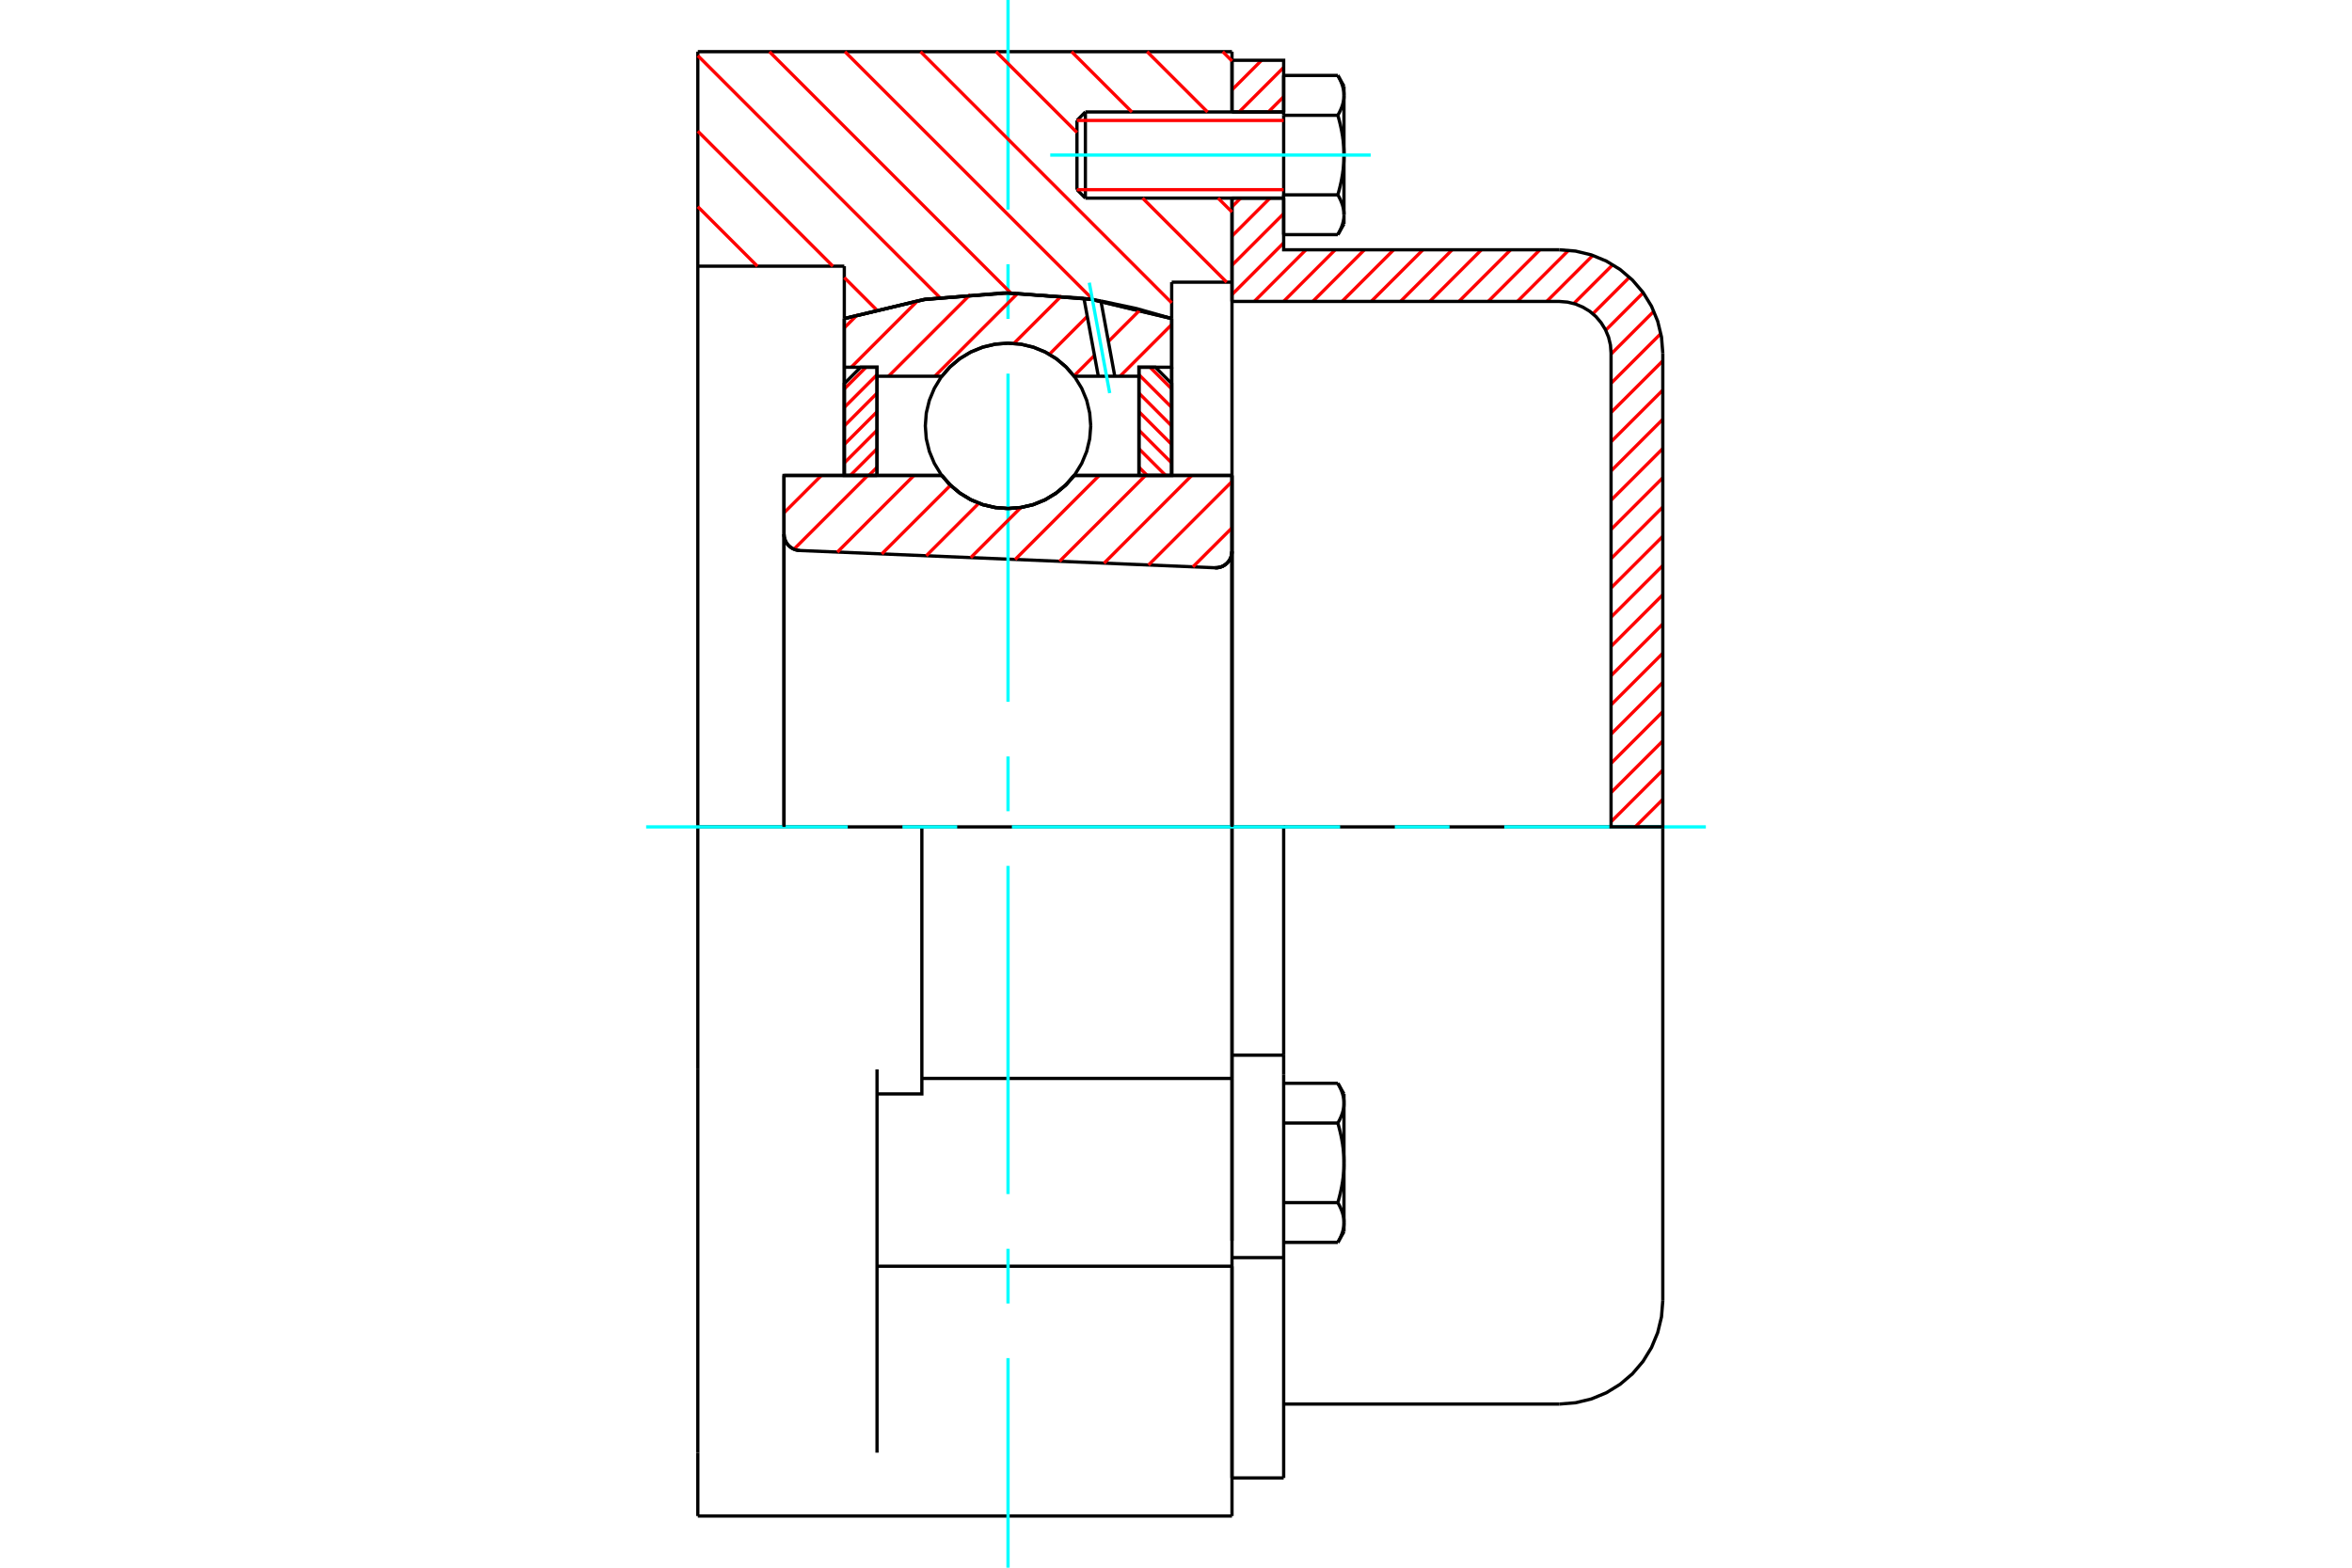 <?xml version="1.0" standalone="no"?>
<!DOCTYPE svg PUBLIC "-//W3C//DTD SVG 1.1//EN"
	"http://www.w3.org/Graphics/SVG/1.1/DTD/svg11.dtd">
<svg xmlns="http://www.w3.org/2000/svg" height="100%" width="100%" viewBox="0 0 36000 24000">
	<rect x="-1800" y="-1200" width="39600" height="26400" style="fill:#FFF"/>
	<g style="fill:none; fill-rule:evenodd" transform="matrix(1 0 0 1 0 0)">
		<g style="fill:none; stroke:#000; stroke-width:50; shape-rendering:geometricPrecision">
			<polyline points="18596,8692 18636,8691 18676,8683 18714,8669 18749,8648 18780,8623 18807,8593 18828,8559 18844,8521 18854,8482 18857,8442"/>
			<line x1="18857" y1="7279" x2="18857" y2="8442"/>
			<line x1="16441" y1="7279" x2="18857" y2="7279"/>
			<polyline points="14416,7279 14545,7426 14695,7551 14862,7652 15043,7726 15234,7770 15429,7785 15623,7770 15814,7726 15995,7652 16162,7551 16312,7426 16441,7279"/>
			<line x1="12000" y1="7279" x2="14416" y2="7279"/>
			<line x1="12000" y1="8177" x2="12000" y2="7279"/>
			<polyline points="12000,8177 12003,8215 12012,8253 12026,8288 12045,8321 12070,8351 12098,8376 12130,8397 12165,8413 12202,8423 12240,8428"/>
			<line x1="18596" y1="8692" x2="12240" y2="8428"/>
			<line x1="18857" y1="8442" x2="18857" y2="12659"/>
			<line x1="12000" y1="8177" x2="12000" y2="12659"/>
			<polyline points="18596,8692 18636,8691 18676,8683 18714,8669 18749,8648 18780,8623 18807,8593 18828,8559 18844,8521 18854,8482 18857,8442"/>
			<line x1="10681" y1="791" x2="18857" y2="791"/>
			<line x1="18857" y1="19385" x2="18857" y2="23209"/>
			<line x1="10681" y1="23209" x2="10681" y2="22239"/>
			<line x1="18857" y1="19385" x2="18857" y2="16510"/>
			<line x1="14110" y1="16510" x2="18857" y2="16510"/>
			<polyline points="18857,12659 14110,12659 10681,12659"/>
			<line x1="12923" y1="4075" x2="10681" y2="4075"/>
			<line x1="12923" y1="4877" x2="12923" y2="4075"/>
			<polyline points="17934,4877 16697,4582 15429,4484 14160,4582 12923,4877"/>
			<line x1="17934" y1="4320" x2="17934" y2="4877"/>
			<line x1="18857" y1="4320" x2="17934" y2="4320"/>
			<line x1="18857" y1="3033" x2="18857" y2="4320"/>
			<line x1="18857" y1="791" x2="18857" y2="1714"/>
			<line x1="10681" y1="4075" x2="10681" y2="791"/>
			<line x1="10681" y1="16371" x2="10681" y2="12659"/>
			<polyline points="13424,16747 14110,16747 14110,12659"/>
			<line x1="12923" y1="7279" x2="12923" y2="4877"/>
			<line x1="17934" y1="4877" x2="17934" y2="7279"/>
			<line x1="18857" y1="4320" x2="18857" y2="18995"/>
			<line x1="10681" y1="12659" x2="10681" y2="4075"/>
			<line x1="18857" y1="12659" x2="18857" y2="16510"/>
			<line x1="10681" y1="22239" x2="10681" y2="16371"/>
			<line x1="13424" y1="22239" x2="13424" y2="16371"/>
			<line x1="10681" y1="23209" x2="18857" y2="23209"/>
			<line x1="13424" y1="19385" x2="18857" y2="19385"/>
			<line x1="18857" y1="16154" x2="19648" y2="16154"/>
			<line x1="19648" y1="16455" x2="19648" y2="16154"/>
			<line x1="19648" y1="16546" x2="19648" y2="16455"/>
			<line x1="19648" y1="19253" x2="19648" y2="16546"/>
			<polyline points="19648,16154 19648,12659 18857,12659"/>
			<line x1="18857" y1="22626" x2="18857" y2="19385"/>
			<line x1="19648" y1="22626" x2="19648" y2="19253"/>
			<polyline points="20571,16889 20571,16880 20571,16872 20571,16864 20570,16855 20570,16847 20569,16839 20568,16830 20567,16822 20565,16813 20564,16805 20562,16797 20561,16788 20559,16780 20557,16772 20554,16763 20552,16755 20550,16746 20547,16738 20544,16729 20541,16720 20538,16712 20535,16703 20531,16694 20528,16685 20524,16677 20520,16668 20516,16659 20512,16650 20507,16641 20503,16631 20498,16622 20493,16613 20488,16603 20483,16594 20477,16584"/>
			<line x1="20571" y1="16747" x2="20571" y2="16889"/>
			<polyline points="20571,17802 20571,17785 20571,17769 20571,17752 20570,17735 20570,17719 20569,17702 20568,17685 20567,17669 20565,17652 20564,17635 20562,17619 20561,17602 20559,17585 20557,17568 20554,17551 20552,17534 20550,17517 20547,17500 20544,17483 20541,17466 20538,17449 20535,17431 20531,17414 20528,17396 20524,17378 20520,17360 20516,17342 20512,17324 20507,17306 20503,17288 20498,17269 20493,17250 20488,17231 20483,17212 20477,17193"/>
			<line x1="20571" y1="16889" x2="20571" y2="17802"/>
			<polyline points="20477,17193 20483,17183 20488,17174 20493,17165 20498,17155 20503,17146 20507,17137 20512,17128 20516,17118 20520,17109 20524,17101 20528,17092 20531,17083 20535,17074 20538,17065 20541,17057 20544,17048 20547,17040 20550,17031 20552,17023 20554,17014 20557,17006 20559,16997 20561,16989 20562,16980 20564,16972 20565,16964 20567,16955 20568,16947 20569,16939 20570,16930 20570,16922 20571,16914 20571,16905 20571,16897 20571,16889"/>
			<polyline points="20571,18716 20571,18707 20571,18699 20571,18691 20570,18682 20570,18674 20569,18666 20568,18657 20567,18649 20565,18641 20564,18632 20562,18624 20561,18616 20559,18607 20557,18599 20554,18590 20552,18582 20550,18573 20547,18565 20544,18556 20541,18548 20538,18539 20535,18530 20531,18522 20528,18513 20524,18504 20520,18495 20516,18486 20512,18477 20507,18468 20503,18459 20498,18449 20493,18440 20488,18430 20483,18421 20477,18411"/>
			<line x1="20571" y1="17802" x2="20571" y2="18716"/>
			<polyline points="20477,18411 20483,18392 20488,18373 20493,18354 20498,18335 20503,18317 20507,18298 20512,18280 20516,18262 20520,18244 20524,18226 20528,18208 20531,18191 20535,18173 20538,18156 20541,18139 20544,18121 20547,18104 20550,18087 20552,18070 20554,18053 20557,18036 20559,18019 20561,18003 20562,17986 20564,17969 20565,17952 20567,17936 20568,17919 20569,17902 20570,17886 20570,17869 20571,17852 20571,17836 20571,17819 20571,17802"/>
			<line x1="20571" y1="18716" x2="20571" y2="18857"/>
			<polyline points="20477,19020 20483,19011 20488,19001 20493,18992 20498,18982 20503,18973 20507,18964 20512,18955 20516,18946 20520,18937 20524,18928 20528,18919 20531,18910 20535,18901 20538,18893 20541,18884 20544,18875 20547,18867 20550,18858 20552,18850 20554,18841 20557,18833 20559,18824 20561,18816 20562,18808 20564,18799 20565,18791 20567,18783 20568,18774 20569,18766 20570,18758 20570,18749 20571,18741 20571,18733 20571,18724 20571,18716"/>
			<line x1="19648" y1="19020" x2="20477" y2="19020"/>
			<line x1="19648" y1="18411" x2="20477" y2="18411"/>
			<line x1="19648" y1="17193" x2="20477" y2="17193"/>
			<line x1="19648" y1="16584" x2="20477" y2="16584"/>
			<polyline points="25451,12659 23868,12659 19648,12659"/>
			<line x1="25451" y1="19912" x2="25451" y2="12659"/>
			<line x1="16484" y1="1844" x2="16484" y2="2904"/>
			<line x1="16613" y1="1714" x2="16613" y2="3033"/>
			<polyline points="20571,1460 20571,1452 20571,1443 20571,1435 20570,1427 20570,1418 20569,1410 20568,1402 20567,1393 20565,1385 20564,1377 20562,1368 20561,1360 20559,1351 20557,1343 20554,1335 20552,1326 20550,1318 20547,1309 20544,1300 20541,1292 20538,1283 20535,1274 20531,1266 20528,1257 20524,1248 20520,1239 20516,1230 20512,1221 20507,1212 20503,1203 20498,1193 20493,1184 20488,1175 20483,1165 20477,1155"/>
			<line x1="20571" y1="1319" x2="20571" y2="1460"/>
			<polyline points="20477,3592 20483,3582 20488,3573 20493,3563 20498,3554 20503,3545 20507,3535 20512,3526 20516,3517 20520,3508 20524,3499 20528,3490 20531,3482 20535,3473 20538,3464 20541,3455 20544,3447 20547,3438 20550,3430 20552,3421 20554,3413 20557,3404 20559,3396 20561,3387 20562,3379 20564,3371 20565,3362 20567,3354 20568,3346 20569,3337 20570,3329 20570,3321 20571,3312 20571,3304 20571,3296 20571,3287 20571,3429"/>
			<polyline points="20571,2374 20571,2357 20571,2340 20571,2323 20570,2307 20570,2290 20569,2273 20568,2257 20567,2240 20565,2223 20564,2207 20562,2190 20561,2173 20559,2156 20557,2140 20554,2123 20552,2106 20550,2089 20547,2072 20544,2055 20541,2037 20538,2020 20535,2003 20531,1985 20528,1967 20524,1950 20520,1932 20516,1914 20512,1896 20507,1877 20503,1859 20498,1841 20493,1822 20488,1803 20483,1784 20477,1765"/>
			<line x1="20571" y1="1460" x2="20571" y2="2374"/>
			<polyline points="20477,1765 20483,1755 20488,1745 20493,1736 20498,1727 20503,1717 20507,1708 20512,1699 20516,1690 20520,1681 20524,1672 20528,1663 20531,1654 20535,1646 20538,1637 20541,1628 20544,1620 20547,1611 20550,1602 20552,1594 20554,1585 20557,1577 20559,1569 20561,1560 20562,1552 20564,1543 20565,1535 20567,1527 20568,1518 20569,1510 20570,1502 20570,1493 20571,1485 20571,1477 20571,1468 20571,1460"/>
			<polyline points="20571,3287 20571,3279 20571,3271 20571,3262 20570,3254 20570,3245 20569,3237 20568,3229 20567,3220 20565,3212 20564,3204 20562,3195 20561,3187 20559,3179 20557,3170 20554,3162 20552,3153 20550,3145 20547,3136 20544,3128 20541,3119 20538,3110 20535,3102 20531,3093 20528,3084 20524,3075 20520,3066 20516,3057 20512,3048 20507,3039 20503,3030 20498,3021 20493,3011 20488,3002 20483,2992 20477,2983"/>
			<line x1="20571" y1="2374" x2="20571" y2="3287"/>
			<polyline points="20477,2983 20483,2963 20488,2944 20493,2925 20498,2907 20503,2888 20507,2870 20512,2852 20516,2833 20520,2815 20524,2798 20528,2780 20531,2762 20535,2745 20538,2727 20541,2710 20544,2693 20547,2676 20550,2658 20552,2641 20554,2625 20557,2608 20559,2591 20561,2574 20562,2557 20564,2541 20565,2524 20567,2507 20568,2490 20569,2474 20570,2457 20570,2440 20571,2424 20571,2407 20571,2390 20571,2374"/>
			<line x1="19648" y1="1765" x2="20477" y2="1765"/>
			<polyline points="19648,1765 19648,2983 20477,2983"/>
			<line x1="19648" y1="1155" x2="20477" y2="1155"/>
			<line x1="19648" y1="1155" x2="19648" y2="1765"/>
			<line x1="19648" y1="3592" x2="20477" y2="3592"/>
			<line x1="19648" y1="2983" x2="19648" y2="3592"/>
			<line x1="18857" y1="19253" x2="19648" y2="19253"/>
			<line x1="18857" y1="22626" x2="19648" y2="22626"/>
			<line x1="20571" y1="16747" x2="20477" y2="16584"/>
			<line x1="20477" y1="19020" x2="20571" y2="18857"/>
			<polyline points="23868,21495 24116,21475 24357,21417 24587,21322 24798,21192 24987,21031 25148,20842 25278,20630 25373,20401 25431,20160 25451,19912"/>
			<line x1="19648" y1="21495" x2="23868" y2="21495"/>
			<line x1="16613" y1="1714" x2="16484" y2="1844"/>
			<line x1="16484" y1="2904" x2="16613" y2="3033"/>
			<line x1="19648" y1="1714" x2="16613" y2="1714"/>
			<line x1="16613" y1="3033" x2="19648" y2="3033"/>
			<line x1="20571" y1="1319" x2="20477" y2="1155"/>
			<line x1="20477" y1="3592" x2="20571" y2="3429"/>
		</g>
		<g style="fill:none; stroke:#0FF; stroke-width:50; shape-rendering:geometricPrecision">
			<line x1="15429" y1="24000" x2="15429" y2="20792"/>
			<line x1="15429" y1="19955" x2="15429" y2="19118"/>
			<line x1="15429" y1="18280" x2="15429" y2="13256"/>
			<line x1="15429" y1="12419" x2="15429" y2="11581"/>
			<line x1="15429" y1="10744" x2="15429" y2="5720"/>
			<line x1="15429" y1="4882" x2="15429" y2="4045"/>
			<line x1="15429" y1="3208" x2="15429" y2="0"/>
			<line x1="9890" y1="12659" x2="12976" y2="12659"/>
			<line x1="13813" y1="12659" x2="14651" y2="12659"/>
			<line x1="15488" y1="12659" x2="20512" y2="12659"/>
			<line x1="21349" y1="12659" x2="22187" y2="12659"/>
			<line x1="23024" y1="12659" x2="26110" y2="12659"/>
			<line x1="16075" y1="2374" x2="20980" y2="2374"/>
		</g>
		<g style="fill:none; stroke:#F00; stroke-width:50; shape-rendering:geometricPrecision">
			<line x1="25451" y1="12238" x2="25029" y2="12659"/>
			<line x1="25451" y1="11790" x2="24659" y2="12581"/>
			<line x1="25451" y1="11343" x2="24659" y2="12134"/>
			<line x1="25451" y1="10895" x2="24659" y2="11686"/>
			<line x1="25451" y1="10447" x2="24659" y2="11239"/>
			<line x1="25451" y1="10000" x2="24659" y2="10791"/>
			<line x1="25451" y1="9552" x2="24659" y2="10344"/>
			<line x1="25451" y1="9105" x2="24659" y2="9896"/>
			<line x1="25451" y1="8657" x2="24659" y2="9448"/>
			<line x1="25451" y1="8210" x2="24659" y2="9001"/>
			<line x1="25451" y1="7762" x2="24659" y2="8553"/>
			<line x1="25451" y1="7314" x2="24659" y2="8106"/>
			<line x1="25451" y1="6867" x2="24659" y2="7658"/>
			<line x1="25451" y1="6419" x2="24659" y2="7210"/>
			<line x1="25451" y1="5972" x2="24659" y2="6763"/>
			<line x1="25451" y1="5524" x2="24659" y2="6315"/>
			<line x1="25422" y1="5106" x2="24659" y2="5868"/>
			<line x1="25314" y1="4765" x2="24659" y2="5420"/>
			<line x1="25151" y1="4481" x2="24577" y2="5055"/>
			<line x1="24941" y1="4244" x2="24380" y2="4804"/>
			<line x1="24685" y1="4052" x2="24089" y2="4647"/>
			<line x1="24380" y1="3910" x2="23674" y2="4615"/>
			<line x1="24010" y1="3831" x2="23226" y2="4615"/>
			<line x1="23570" y1="3824" x2="22779" y2="4615"/>
			<line x1="23122" y1="3824" x2="22331" y2="4615"/>
			<line x1="22675" y1="3824" x2="21884" y2="4615"/>
			<line x1="22227" y1="3824" x2="21436" y2="4615"/>
			<line x1="21780" y1="3824" x2="20988" y2="4615"/>
			<line x1="21332" y1="3824" x2="20541" y2="4615"/>
			<line x1="20884" y1="3824" x2="20093" y2="4615"/>
			<line x1="20437" y1="3824" x2="19646" y2="4615"/>
			<line x1="19989" y1="3824" x2="19198" y2="4615"/>
			<line x1="19648" y1="3718" x2="18857" y2="4509"/>
			<line x1="19648" y1="3270" x2="18857" y2="4061"/>
			<line x1="19438" y1="3033" x2="18857" y2="3614"/>
			<line x1="18990" y1="3033" x2="18857" y2="3166"/>
			<line x1="19648" y1="1480" x2="19414" y2="1714"/>
			<line x1="19648" y1="1032" x2="18966" y2="1714"/>
			<line x1="19310" y1="923" x2="18857" y2="1376"/>
			<line x1="18862" y1="923" x2="18857" y2="928"/>
		</g>
		<g style="fill:none; stroke:#000; stroke-width:50; shape-rendering:geometricPrecision">
			<line x1="18857" y1="4615" x2="18857" y2="3033"/>
			<line x1="18857" y1="1714" x2="19648" y2="1714"/>
			<line x1="19648" y1="3033" x2="18857" y2="3033"/>
			<polyline points="18857,1714 18857,923 19648,923 19648,1714"/>
			<polyline points="19648,3033 19648,3824 23868,3824"/>
			<polyline points="25451,5407 25431,5159 25373,4918 25278,4688 25148,4476 24987,4288 24798,4126 24587,3997 24357,3902 24116,3844 23868,3824"/>
			<polyline points="25451,5407 25451,12659 24659,12659 24659,5407 24650,5283 24621,5162 24573,5047 24508,4942 24428,4847 24333,4766 24227,4702 24113,4654 23992,4625 23868,4615 18857,4615"/>
		</g>
		<g style="fill:none; stroke:#F00; stroke-width:50; shape-rendering:geometricPrecision">
			<line x1="18715" y1="791" x2="18857" y2="934"/>
			<line x1="17558" y1="791" x2="18482" y2="1714"/>
			<line x1="16402" y1="791" x2="17325" y2="1714"/>
			<line x1="18644" y1="3033" x2="18857" y2="3246"/>
			<line x1="15246" y1="791" x2="16484" y2="2029"/>
			<line x1="17488" y1="3033" x2="18775" y2="4320"/>
			<line x1="14090" y1="791" x2="17934" y2="4636"/>
			<line x1="12933" y1="791" x2="16735" y2="4592"/>
			<line x1="11777" y1="791" x2="15471" y2="4485"/>
			<line x1="10681" y1="852" x2="14381" y2="4551"/>
			<line x1="10681" y1="2008" x2="12748" y2="4075"/>
			<line x1="12923" y1="4249" x2="13411" y2="4737"/>
			<line x1="10681" y1="3164" x2="11592" y2="4075"/>
		</g>
		<g style="fill:none; stroke:#000; stroke-width:50; shape-rendering:geometricPrecision">
			<polyline points="17934,4877 16697,4582 15429,4484 14160,4582 12923,4877"/>
		</g>
		<g style="fill:none; stroke:#F00; stroke-width:50; shape-rendering:geometricPrecision">
			<line x1="13255" y1="5622" x2="12923" y2="5954"/>
			<line x1="13424" y1="5736" x2="12923" y2="6237"/>
			<line x1="13424" y1="6019" x2="12923" y2="6521"/>
			<line x1="13424" y1="6303" x2="12923" y2="6804"/>
			<line x1="13424" y1="6586" x2="12923" y2="7087"/>
			<line x1="13424" y1="6870" x2="13015" y2="7279"/>
			<line x1="13424" y1="7153" x2="13298" y2="7279"/>
		</g>
		<g style="fill:none; stroke:#000; stroke-width:50; shape-rendering:geometricPrecision">
			<polyline points="13424,7279 13424,5622 13174,5622 12923,5873 12923,7279 13424,7279"/>
		</g>
		<g style="fill:none; stroke:#F00; stroke-width:50; shape-rendering:geometricPrecision">
			<line x1="17602" y1="5622" x2="17934" y2="5954"/>
			<line x1="17433" y1="5736" x2="17934" y2="6237"/>
			<line x1="17433" y1="6019" x2="17934" y2="6521"/>
			<line x1="17433" y1="6303" x2="17934" y2="6804"/>
			<line x1="17433" y1="6586" x2="17934" y2="7087"/>
			<line x1="17433" y1="6870" x2="17842" y2="7279"/>
			<line x1="17433" y1="7153" x2="17559" y2="7279"/>
		</g>
		<g style="fill:none; stroke:#000; stroke-width:50; shape-rendering:geometricPrecision">
			<polyline points="17433,7279 17433,5622 17684,5622 17934,5873 17934,7279 17433,7279"/>
			<polyline points="16695,6520 16679,6322 16633,6128 16557,5945 16453,5775 16324,5624 16173,5495 16003,5392 15820,5316 15627,5269 15429,5254 15231,5269 15037,5316 14854,5392 14684,5495 14533,5624 14404,5775 14301,5945 14225,6128 14178,6322 14163,6520 14178,6718 14225,6911 14301,7094 14404,7264 14533,7415 14684,7544 14854,7648 15037,7724 15231,7770 15429,7785 15627,7770 15820,7724 16003,7648 16173,7544 16324,7415 16453,7264 16557,7094 16633,6911 16679,6718 16695,6520"/>
		</g>
		<g style="fill:none; stroke:#F00; stroke-width:50; shape-rendering:geometricPrecision">
			<line x1="17934" y1="4969" x2="17143" y2="5760"/>
			<line x1="17455" y1="4739" x2="16965" y2="5229"/>
			<line x1="16752" y1="5442" x2="16438" y2="5756"/>
			<line x1="16873" y1="4612" x2="16855" y2="4630"/>
			<line x1="16642" y1="4843" x2="16062" y2="5424"/>
			<line x1="16249" y1="4528" x2="15519" y2="5257"/>
			<line x1="15583" y1="4485" x2="14308" y2="5760"/>
			<line x1="14852" y1="4508" x2="13600" y2="5760"/>
			<line x1="14050" y1="4601" x2="13029" y2="5622"/>
			<line x1="13125" y1="4817" x2="12923" y2="5019"/>
		</g>
		<g style="fill:none; stroke:#000; stroke-width:50; shape-rendering:geometricPrecision">
			<polyline points="12923,7279 12923,5622 12923,4877"/>
			<polyline points="16591,4567 15357,4484 14125,4588 12923,4877"/>
			<polyline points="16851,4608 16721,4586 16591,4567"/>
			<polyline points="17934,4877 17397,4724 16851,4608"/>
			<polyline points="17934,4877 17934,5622 17433,5622 17433,5760 17433,7279"/>
			<polyline points="17433,5760 17063,5760 16811,5760 16441,5760 16312,5613 16162,5488 15995,5387 15814,5314 15623,5269 15429,5254 15234,5269 15043,5314 14862,5387 14695,5488 14545,5613 14416,5760 13424,5760 13424,7279"/>
			<polyline points="13424,5760 13424,5622 12923,5622"/>
			<line x1="17934" y1="5622" x2="17934" y2="7279"/>
		</g>
		<g style="fill:none; stroke:#0FF; stroke-width:50; shape-rendering:geometricPrecision">
			<line x1="16985" y1="6018" x2="16673" y2="4328"/>
		</g>
		<g style="fill:none; stroke:#000; stroke-width:50; shape-rendering:geometricPrecision">
			<line x1="16811" y1="5760" x2="16591" y2="4567"/>
			<line x1="17063" y1="5760" x2="16851" y2="4608"/>
		</g>
		<g style="fill:none; stroke:#F00; stroke-width:50; shape-rendering:geometricPrecision">
			<line x1="18857" y1="8081" x2="18259" y2="8678"/>
			<line x1="18857" y1="7372" x2="17579" y2="8650"/>
			<line x1="18241" y1="7279" x2="16899" y2="8622"/>
			<line x1="17533" y1="7279" x2="16218" y2="8593"/>
			<line x1="16824" y1="7279" x2="15538" y2="8565"/>
			<line x1="15625" y1="7770" x2="14858" y2="8537"/>
			<line x1="14982" y1="7704" x2="14178" y2="8508"/>
			<line x1="14549" y1="7429" x2="13497" y2="8480"/>
			<line x1="13989" y1="7279" x2="12817" y2="8452"/>
			<line x1="13281" y1="7279" x2="12152" y2="8408"/>
			<line x1="12572" y1="7279" x2="12000" y2="7851"/>
		</g>
		<g style="fill:none; stroke:#000; stroke-width:50; shape-rendering:geometricPrecision">
			<polyline points="12000,8177 12003,8215 12012,8253 12026,8288 12045,8321 12070,8351 12098,8376 12130,8397 12165,8413 12202,8423 12240,8428"/>
			<polyline points="18596,8692 18636,8691 18676,8683 18714,8669 18749,8648 18780,8623 18807,8593 18828,8559 18844,8521 18854,8482 18857,8442"/>
			<polyline points="18857,7279 18356,7279 16441,7279"/>
			<polyline points="14416,7279 14545,7426 14695,7551 14862,7652 15043,7726 15234,7770 15429,7785 15623,7770 15814,7726 15995,7652 16162,7551 16312,7426 16441,7279"/>
			<polyline points="14416,7279 12501,7279 12000,7279 12000,12659"/>
			<line x1="18857" y1="12659" x2="18857" y2="7279"/>
		</g>
		<g style="fill:none; stroke:#F00; stroke-width:50; shape-rendering:geometricPrecision">
			<line x1="19648" y1="1844" x2="16484" y2="1844"/>
			<line x1="16484" y1="2904" x2="19648" y2="2904"/>
		</g>
	</g>
</svg>
